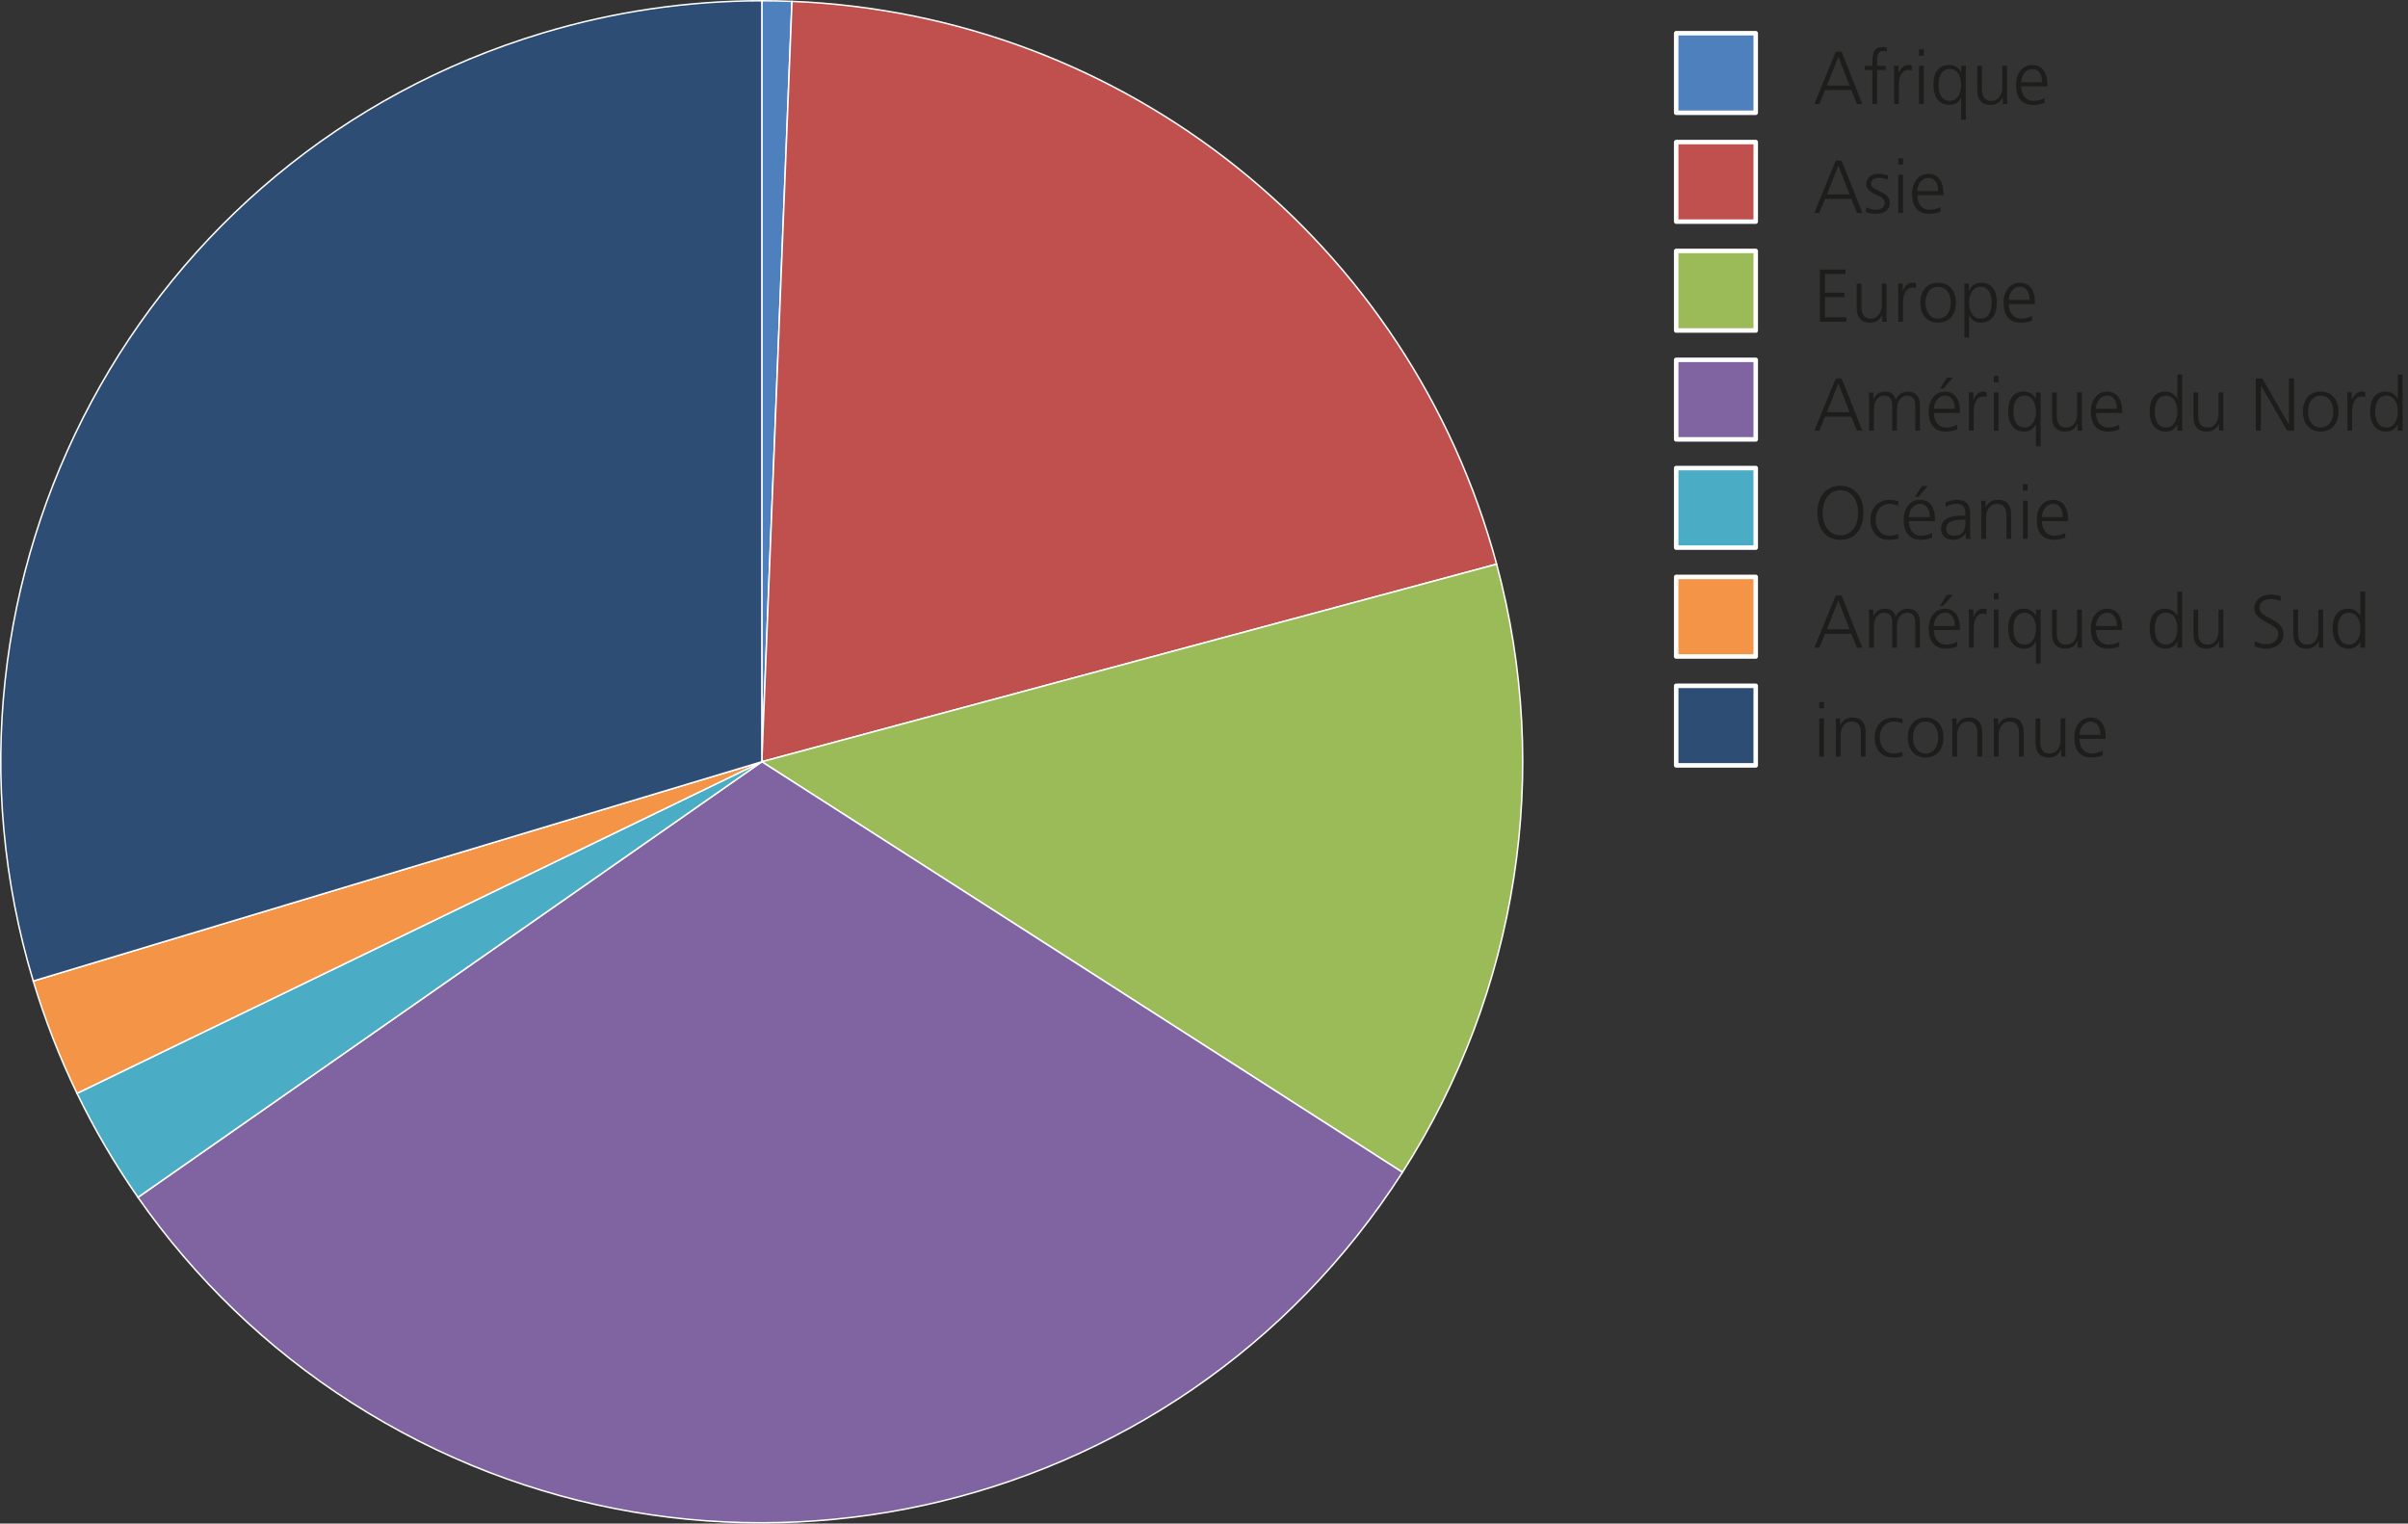 <?xml version="1.0" encoding="UTF-8"?>
<svg xmlns="http://www.w3.org/2000/svg" id="a" viewBox="0 0 800.25 506.25">
  <rect x="0" y="0" width="800.25" height="506.25" fill="#333333" stroke="none"/>
  <g>
    <path d="M253.18,.25c3.34,0,6.68,.06,10.02,.2l-10.02,252.66V.25Z" style="fill:#4e80bd; fill-rule:evenodd;"></path>
    <path d="M253.18,.25c3.34,0,6.68,.06,10.02,.2l-10.02,252.66V.25Z" style="fill:none; stroke:#fff; stroke-linejoin:round; stroke-width:.5px;"></path>
  </g>
  <g>
    <path d="M263.2,.45c110.57,4.38,205.44,80.15,234.17,187.01l-244.19,65.65L263.2,.45Z" style="fill:#c0504d; fill-rule:evenodd;"></path>
    <path d="M263.2,.45c110.57,4.38,205.44,80.15,234.17,187.01l-244.19,65.65L263.2,.45Z" style="fill:none; stroke:#fff; stroke-linejoin:round; stroke-width:.5px;"></path>
  </g>
  <g>
    <path d="M497.37,187.46c18.49,68.76,7.13,142.12-31.29,202.07L253.18,253.11l244.19-65.65Z" style="fill:#9bbb59; fill-rule:evenodd;"></path>
    <path d="M497.37,187.46c18.49,68.76,7.13,142.12-31.29,202.07L253.18,253.11l244.19-65.65Z" style="fill:none; stroke:#fff; stroke-linejoin:round; stroke-width:.5px;"></path>
  </g>
  <g>
    <path d="M466.08,389.53c-75.34,117.58-231.74,151.83-349.32,76.49-27.87-17.86-51.96-41.02-70.91-68.16L253.18,253.11l212.9,136.42Z" style="fill:#8064a1; fill-rule:evenodd;"></path>
    <path d="M466.08,389.53c-75.34,117.58-231.74,151.83-349.32,76.49-27.87-17.86-51.96-41.02-70.91-68.16L253.18,253.11l212.9,136.42Z" style="fill:none; stroke:#fff; stroke-linejoin:round; stroke-width:.5px;"></path>
  </g>
  <g>
    <path d="M45.85,397.85c-7.65-10.96-14.43-22.52-20.26-34.55l227.58-110.19L45.85,397.85Z" style="fill:#4bacc6; fill-rule:evenodd;"></path>
    <path d="M45.85,397.85c-7.65-10.96-14.43-22.52-20.26-34.55l227.58-110.19L45.85,397.85Z" style="fill:none; stroke:#fff; stroke-linejoin:round; stroke-width:.5px;"></path>
  </g>
  <g>
    <path d="M25.59,363.3c-5.83-12.04-10.69-24.51-14.54-37.32l242.13-72.87L25.59,363.3Z" style="fill:#f39447; fill-rule:evenodd;"></path>
    <path d="M25.59,363.3c-5.83-12.04-10.69-24.51-14.54-37.32l242.13-72.87L25.59,363.3Z" style="fill:none; stroke:#fff; stroke-linejoin:round; stroke-width:.5px;"></path>
  </g>
  <g>
    <path d="M11.05,325.98C-29.2,192.26,46.57,51.23,180.3,10.98,203.94,3.86,228.49,.25,253.18,.25V253.11L11.05,325.98Z" style="fill:#2d4d75; fill-rule:evenodd;"></path>
    <path d="M11.05,325.98C-29.2,192.26,46.57,51.23,180.3,10.98,203.94,3.86,228.49,.25,253.18,.25V253.11L11.05,325.98Z" style="fill:none; stroke:#fff; stroke-linejoin:round; stroke-width:.5px;"></path>
  </g>
  <g>
    <rect x="557.05" y="11.04" width="26.43" height="26.43" style="fill:#4e80bd;"></rect>
    <rect x="557.05" y="11.04" width="26.43" height="26.43" style="fill:none; stroke:#fff; stroke-linejoin:round; stroke-width:1.5px;"></rect>
  </g>
  <g>
    <path d="M610.08,17.21h1.94l6.89,17.36h-1.79l-1.87-4.65h-8.75l-1.87,4.65h-1.67l7.11-17.36Zm.85,1.64l-3.78,9.58h7.54l-3.76-9.58Z" style="fill:#1d1d1b;"></path>
    <path d="M622.26,23.23h-2.56v-1.34h2.56v-.92c0-2.66,.1-5.35,3.36-5.35,.5,0,1.17,.07,1.47,.25l-.1,1.37c-.32-.17-.8-.27-1.24-.27-2.14,0-1.92,2.31-1.92,3.83v1.09h2.86v1.34h-2.86v11.34h-1.57v-11.34Z" style="fill:#1d1d1b;"></path>
    <path d="M629.47,24.72c0-1.39,0-1.92-.1-2.84h1.57v2.44h.05c.57-1.42,1.64-2.74,3.26-2.74,.37,0,.82,.07,1.09,.15v1.64c-.32-.1-.75-.15-1.14-.15-2.49,0-3.16,2.79-3.16,5.07v6.27h-1.57v-9.85Z" style="fill:#1d1d1b;"></path>
    <path d="M639.32,18.5h-1.57v-2.09h1.57v2.09Zm-1.57,3.38h1.57v12.68h-1.57v-12.68Z" style="fill:#1d1d1b;"></path>
    <path d="M653.32,39.79h-1.57v-7.39h-.05c-.77,1.64-1.96,2.46-3.96,2.46-3.48,0-5.22-2.89-5.22-6.64s1.49-6.64,5.22-6.64c2.69,0,3.66,1.92,3.96,2.36h.05v-2.06h1.57v17.91Zm-5.32-6.27c2.79,0,3.76-2.98,3.76-5.3s-.97-5.3-3.76-5.3c-2.98,0-3.76,2.84-3.76,5.3s.77,5.3,3.76,5.3Z" style="fill:#1d1d1b;"></path>
    <path d="M667,31.58c0,.97,0,1.96,.1,2.98h-1.52v-2.26h-.05c-.52,1.14-1.47,2.56-4.1,2.56-3.13,0-4.33-2.09-4.33-4.87v-8.11h1.57v7.71c0,2.39,.85,3.93,3.01,3.93,2.86,0,3.76-2.51,3.76-4.63v-7.01h1.57v9.7Z" style="fill:#1d1d1b;"></path>
    <path d="M679.43,34.17c-1.09,.45-2.51,.7-3.68,.7-4.2,0-5.77-2.84-5.77-6.64s2.14-6.64,5.35-6.64c3.58,0,5.05,2.88,5.05,6.29v.8h-8.68c0,2.69,1.44,4.85,4.18,4.85,1.14,0,2.81-.47,3.56-.95v1.59Zm-.77-6.84c0-2.21-.9-4.4-3.23-4.4s-3.73,2.31-3.73,4.4h6.96Z" style="fill:#1d1d1b;"></path>
  </g>
  <g>
    <rect x="557.05" y="47.21" width="26.43" height="26.43" style="fill:#c0504d;"></rect>
    <rect x="557.05" y="47.21" width="26.43" height="26.43" style="fill:none; stroke:#fff; stroke-linejoin:round; stroke-width:1.5px;"></rect>
  </g>
  <g>
    <path d="M610.08,53.38h1.94l6.89,17.36h-1.79l-1.87-4.65h-8.75l-1.87,4.65h-1.67l7.11-17.36Zm.85,1.64l-3.78,9.58h7.54l-3.76-9.58Z" style="fill:#1d1d1b;"></path>
    <path d="M620.22,68.9c.95,.47,2.09,.8,3.31,.8,1.49,0,2.81-.82,2.81-2.26,0-3.01-6.09-2.54-6.09-6.22,0-2.51,2.04-3.46,4.13-3.46,.67,0,2.01,.15,3.13,.57l-.15,1.37c-.82-.37-1.94-.6-2.81-.6-1.62,0-2.74,.5-2.74,2.11,0,2.36,6.24,2.06,6.24,6.22,0,2.69-2.51,3.61-4.43,3.61-1.22,0-2.44-.15-3.56-.6l.15-1.54Z" style="fill:#1d1d1b;"></path>
    <path d="M632.43,54.68h-1.57v-2.09h1.57v2.09Zm-1.57,3.38h1.57v12.68h-1.57v-12.68Z" style="fill:#1d1d1b;"></path>
    <path d="M644.89,70.35c-1.09,.45-2.51,.7-3.68,.7-4.2,0-5.77-2.84-5.77-6.64s2.14-6.64,5.35-6.64c3.58,0,5.05,2.88,5.05,6.29v.8h-8.68c0,2.69,1.44,4.85,4.18,4.85,1.14,0,2.81-.47,3.56-.95v1.59Zm-.77-6.84c0-2.21-.9-4.4-3.23-4.4s-3.73,2.31-3.73,4.4h6.96Z" style="fill:#1d1d1b;"></path>
  </g>
  <g>
    <rect x="557.05" y="83.38" width="26.43" height="26.44" style="fill:#9bbb59;"></rect>
    <rect x="557.05" y="83.38" width="26.43" height="26.44" style="fill:none; stroke:#fff; stroke-linejoin:round; stroke-width:1.5px;"></rect>
  </g>
  <g>
    <path d="M604.78,89.56h8.51v1.49h-6.79v6.19h6.44v1.49h-6.44v6.69h7.09v1.49h-8.8v-17.36Z" style="fill:#1d1d1b;"></path>
    <path d="M626.94,103.94c0,.97,0,1.96,.1,2.98h-1.52v-2.26h-.05c-.52,1.14-1.47,2.56-4.1,2.56-3.13,0-4.33-2.09-4.33-4.87v-8.11h1.57v7.71c0,2.39,.85,3.93,3.01,3.93,2.86,0,3.76-2.51,3.76-4.63v-7.01h1.57v9.7Z" style="fill:#1d1d1b;"></path>
    <path d="M630.86,97.07c0-1.39,0-1.92-.1-2.84h1.57v2.44h.05c.57-1.42,1.64-2.74,3.26-2.74,.37,0,.82,.07,1.09,.15v1.64c-.32-.1-.75-.15-1.14-.15-2.49,0-3.16,2.79-3.16,5.07v6.27h-1.57v-9.85Z" style="fill:#1d1d1b;"></path>
    <path d="M644.09,93.94c4.1,0,5.92,3.18,5.92,6.64s-1.82,6.64-5.92,6.64-5.92-3.18-5.92-6.64,1.82-6.64,5.92-6.64Zm0,11.94c2.74,0,4.2-2.36,4.2-5.3s-1.47-5.3-4.2-5.3-4.2,2.36-4.2,5.3,1.47,5.3,4.2,5.3Z" style="fill:#1d1d1b;"></path>
    <path d="M652.82,94.24h1.57l-.1,2.31h.05c.4-.7,1.37-2.61,4.05-2.61,3.73,0,5.22,2.79,5.22,6.64s-1.74,6.64-5.22,6.64c-1.99,0-3.18-.82-3.95-2.46h-.05v7.39h-1.57v-17.91Zm5.32,1.04c-2.79,0-3.76,2.98-3.76,5.3s.97,5.3,3.76,5.3c2.98,0,3.75-2.84,3.75-5.3s-.77-5.3-3.75-5.3Z" style="fill:#1d1d1b;"></path>
    <path d="M675.3,106.52c-1.09,.45-2.51,.7-3.68,.7-4.2,0-5.77-2.84-5.77-6.64s2.14-6.64,5.35-6.64c3.58,0,5.05,2.88,5.05,6.29v.8h-8.68c0,2.69,1.44,4.85,4.18,4.85,1.14,0,2.81-.47,3.56-.95v1.59Zm-.77-6.84c0-2.21-.9-4.4-3.23-4.4s-3.73,2.31-3.73,4.4h6.96Z" style="fill:#1d1d1b;"></path>
  </g>
  <g>
    <rect x="557.05" y="119.57" width="26.43" height="26.43" style="fill:#8064a1;"></rect>
    <rect x="557.05" y="119.57" width="26.43" height="26.43" style="fill:none; stroke:#fff; stroke-linejoin:round; stroke-width:1.5px;"></rect>
  </g>
  <g>
    <path d="M610.08,125.74h1.94l6.89,17.36h-1.79l-1.87-4.65h-8.75l-1.87,4.65h-1.67l7.11-17.36Zm.85,1.64l-3.78,9.58h7.54l-3.76-9.58Z" style="fill:#1d1d1b;"></path>
    <path d="M636.51,143.1v-8.43c0-1.79-.67-3.21-2.69-3.21-1.72,0-3.41,1.47-3.41,4.63v7.01h-1.57v-8.43c0-1.79-.67-3.21-2.69-3.21-1.72,0-3.41,1.47-3.41,4.63v7.01h-1.57v-9.7c0-.97,0-1.96-.1-2.98h1.52v2.14l.05,.02c.5-.87,1.24-2.46,3.95-2.46,1.12,0,2.96,.47,3.36,2.69h.05c.57-1.49,2.06-2.69,4.05-2.69,2.56,0,4,1.79,4,4.25v8.73h-1.57Z" style="fill:#1d1d1b;"></path>
    <path d="M650.41,142.7c-1.09,.45-2.51,.7-3.68,.7-4.2,0-5.77-2.84-5.77-6.64s2.14-6.64,5.35-6.64c3.58,0,5.05,2.88,5.05,6.29v.8h-8.68c0,2.69,1.44,4.85,4.18,4.85,1.14,0,2.81-.47,3.56-.95v1.59Zm-.77-6.84c0-2.21-.9-4.4-3.23-4.4s-3.73,2.31-3.73,4.4h6.96Zm-2.61-10.35h1.96l-3.13,3.58h-1.14l2.31-3.58Z" style="fill:#1d1d1b;"></path>
    <path d="M654.34,133.25c0-1.39,0-1.92-.1-2.84h1.57v2.44h.05c.57-1.42,1.64-2.74,3.26-2.74,.37,0,.82,.07,1.09,.15v1.64c-.32-.1-.75-.15-1.14-.15-2.49,0-3.16,2.79-3.16,5.07v6.27h-1.57v-9.85Z" style="fill:#1d1d1b;"></path>
    <path d="M664.18,127.03h-1.57v-2.09h1.57v2.09Zm-1.57,3.38h1.57v12.68h-1.57v-12.68Z" style="fill:#1d1d1b;"></path>
    <path d="M678.18,148.32h-1.57v-7.39h-.05c-.77,1.64-1.96,2.46-3.96,2.46-3.48,0-5.22-2.89-5.22-6.64s1.49-6.64,5.22-6.64c2.69,0,3.66,1.92,3.96,2.36h.05v-2.06h1.57v17.91Zm-5.32-6.27c2.79,0,3.76-2.98,3.76-5.3s-.97-5.3-3.76-5.3c-2.98,0-3.76,2.84-3.76,5.3s.77,5.3,3.76,5.3Z" style="fill:#1d1d1b;"></path>
    <path d="M691.86,140.11c0,.97,0,1.96,.1,2.98h-1.52v-2.26h-.05c-.52,1.14-1.47,2.56-4.1,2.56-3.13,0-4.33-2.09-4.33-4.87v-8.11h1.57v7.71c0,2.39,.84,3.93,3.01,3.93,2.86,0,3.76-2.51,3.76-4.63v-7.01h1.57v9.7Z" style="fill:#1d1d1b;"></path>
    <path d="M704.29,142.7c-1.09,.45-2.51,.7-3.68,.7-4.2,0-5.77-2.84-5.77-6.64s2.14-6.64,5.35-6.64c3.58,0,5.05,2.88,5.05,6.29v.8h-8.68c0,2.69,1.44,4.85,4.18,4.85,1.14,0,2.81-.47,3.56-.95v1.59Zm-.77-6.84c0-2.21-.9-4.4-3.23-4.4s-3.73,2.31-3.73,4.4h6.96Z" style="fill:#1d1d1b;"></path>
    <path d="M725.18,143.1h-1.57v-2.01h-.05c-.85,1.62-2.14,2.31-3.96,2.31-3.48,0-5.22-2.89-5.22-6.64s1.49-6.64,5.22-6.64c2.49,0,3.73,1.82,3.96,2.44h.05v-8.11h1.57v18.65Zm-5.32-1.04c2.79,0,3.76-2.98,3.76-5.3s-.97-5.3-3.76-5.3c-2.98,0-3.76,2.84-3.76,5.3s.77,5.3,3.76,5.3Z" style="fill:#1d1d1b;"></path>
    <path d="M738.86,140.11c0,.97,0,1.96,.1,2.98h-1.52v-2.26h-.05c-.52,1.14-1.47,2.56-4.1,2.56-3.13,0-4.33-2.09-4.33-4.87v-8.11h1.57v7.71c0,2.39,.85,3.93,3.01,3.93,2.86,0,3.76-2.51,3.76-4.63v-7.01h1.57v9.7Z" style="fill:#1d1d1b;"></path>
    <path d="M749.65,125.74h2.16l8.83,15.27h.05v-15.27h1.72v17.36h-2.31l-8.68-14.97h-.05v14.97h-1.72v-17.36Z" style="fill:#1d1d1b;"></path>
    <path d="M771.23,130.11c4.1,0,5.92,3.18,5.92,6.64s-1.82,6.64-5.92,6.64-5.92-3.18-5.92-6.64,1.82-6.64,5.92-6.64Zm0,11.94c2.74,0,4.2-2.36,4.2-5.3s-1.47-5.3-4.2-5.3-4.2,2.36-4.2,5.3,1.47,5.3,4.2,5.3Z" style="fill:#1d1d1b;"></path>
    <path d="M780.11,133.25c0-1.39,0-1.92-.1-2.84h1.57v2.44h.05c.57-1.42,1.64-2.74,3.26-2.74,.37,0,.82,.07,1.09,.15v1.64c-.32-.1-.75-.15-1.14-.15-2.49,0-3.16,2.79-3.16,5.07v6.27h-1.57v-9.85Z" style="fill:#1d1d1b;"></path>
    <path d="M798.44,143.1h-1.57v-2.01h-.05c-.85,1.62-2.14,2.31-3.96,2.31-3.48,0-5.22-2.89-5.22-6.64s1.49-6.64,5.22-6.64c2.49,0,3.73,1.82,3.96,2.44h.05v-8.11h1.57v18.65Zm-5.32-1.04c2.79,0,3.76-2.98,3.76-5.3s-.97-5.3-3.76-5.3c-2.98,0-3.76,2.84-3.76,5.3s.77,5.3,3.76,5.3Z" style="fill:#1d1d1b;"></path>
  </g>
  <g>
    <rect x="557.05" y="155.53" width="26.43" height="26.43" style="fill:#4bacc6;"></rect>
    <rect x="557.05" y="155.53" width="26.43" height="26.43" style="fill:none; stroke:#fff; stroke-linejoin:round; stroke-width:1.5px;"></rect>
  </g>
  <g>
    <path d="M611.62,161.4c5.22,0,7.69,4.28,7.64,8.98-.05,5.32-2.64,8.98-7.64,8.98s-7.59-3.66-7.64-8.98c-.05-4.7,2.41-8.98,7.64-8.98Zm-5.92,8.98c0,3.68,1.84,7.49,5.92,7.49s5.92-3.81,5.92-7.49-1.84-7.49-5.92-7.49-5.92,3.81-5.92,7.49Z" style="fill:#1d1d1b;"></path>
    <path d="M630.82,168.07c-.85-.37-1.87-.65-2.71-.65-3.06,0-4.78,2.21-4.78,5.3,0,2.89,1.74,5.3,4.6,5.3,1,0,1.92-.22,2.86-.57l.15,1.47c-1.07,.37-2.06,.45-3.26,.45-4.08,0-6.07-3.11-6.07-6.64,0-3.9,2.51-6.64,6.27-6.64,1.52,0,2.61,.35,3.06,.5l-.12,1.49Z" style="fill:#1d1d1b;"></path>
    <path d="M642.1,178.66c-1.09,.45-2.51,.7-3.68,.7-4.2,0-5.77-2.84-5.77-6.64s2.14-6.64,5.35-6.64c3.58,0,5.05,2.88,5.05,6.29v.8h-8.68c0,2.69,1.44,4.85,4.18,4.85,1.14,0,2.81-.47,3.56-.95v1.59Zm-.77-6.84c0-2.21-.9-4.4-3.23-4.4s-3.73,2.31-3.73,4.4h6.96Zm-2.61-10.35h1.96l-3.13,3.58h-1.14l2.31-3.58Z" style="fill:#1d1d1b;"></path>
    <path d="M653.32,177.02h-.05c-.7,1.52-2.46,2.34-4.03,2.34-3.61,0-4.18-2.44-4.18-3.58,0-4.25,4.53-4.45,7.81-4.45h.3v-.65c0-2.16-.77-3.26-2.89-3.26-1.32,0-2.56,.3-3.73,1.04v-1.52c.97-.47,2.61-.87,3.73-.87,3.13,0,4.45,1.42,4.45,4.73v5.6c0,1.02,0,1.79,.12,2.66h-1.54v-2.04Zm-.15-4.35h-.45c-2.71,0-5.94,.27-5.94,3.06,0,1.67,1.19,2.29,2.64,2.29,3.68,0,3.76-3.21,3.76-4.58v-.77Z" style="fill:#1d1d1b;"></path>
    <path d="M658.46,169.36c0-.97,0-1.96-.1-2.98h1.52v2.26h.05c.52-1.14,1.47-2.56,4.1-2.56,3.13,0,4.33,2.09,4.33,4.87v8.11h-1.57v-7.71c0-2.39-.85-3.93-3.01-3.93-2.86,0-3.75,2.51-3.75,4.63v7.01h-1.57v-9.7Z" style="fill:#1d1d1b;"></path>
    <path d="M673.86,162.99h-1.57v-2.09h1.57v2.09Zm-1.57,3.38h1.57v12.68h-1.57v-12.68Z" style="fill:#1d1d1b;"></path>
    <path d="M686.32,178.66c-1.09,.45-2.51,.7-3.68,.7-4.2,0-5.77-2.84-5.77-6.64s2.14-6.64,5.35-6.64c3.58,0,5.05,2.88,5.05,6.29v.8h-8.68c0,2.69,1.44,4.85,4.18,4.85,1.14,0,2.81-.47,3.56-.95v1.59Zm-.77-6.84c0-2.21-.9-4.4-3.23-4.4s-3.73,2.31-3.73,4.4h6.96Z" style="fill:#1d1d1b;"></path>
  </g>
  <g>
    <rect x="557.05" y="191.7" width="26.43" height="26.44" style="fill:#f39447;"></rect>
    <rect x="557.05" y="191.7" width="26.43" height="26.44" style="fill:none; stroke:#fff; stroke-linejoin:round; stroke-width:1.5px;"></rect>
  </g>
  <g>
    <path d="M610.08,197.87h1.94l6.89,17.36h-1.79l-1.87-4.65h-8.75l-1.87,4.65h-1.67l7.11-17.36Zm.85,1.64l-3.78,9.58h7.54l-3.76-9.58Z" style="fill:#1d1d1b;"></path>
    <path d="M636.51,215.23v-8.43c0-1.79-.67-3.21-2.69-3.21-1.72,0-3.41,1.47-3.41,4.63v7.01h-1.57v-8.43c0-1.79-.67-3.21-2.69-3.21-1.72,0-3.41,1.47-3.41,4.63v7.01h-1.57v-9.7c0-.97,0-1.96-.1-2.98h1.52v2.14l.05,.02c.5-.87,1.24-2.46,3.95-2.46,1.12,0,2.96,.47,3.36,2.69h.05c.57-1.49,2.06-2.69,4.05-2.69,2.56,0,4,1.79,4,4.25v8.73h-1.57Z" style="fill:#1d1d1b;"></path>
    <path d="M650.41,214.84c-1.09,.45-2.51,.7-3.68,.7-4.2,0-5.77-2.84-5.77-6.64s2.14-6.64,5.35-6.64c3.58,0,5.05,2.88,5.05,6.29v.8h-8.68c0,2.69,1.44,4.85,4.18,4.85,1.14,0,2.81-.47,3.56-.95v1.59Zm-.77-6.84c0-2.21-.9-4.4-3.23-4.4s-3.73,2.31-3.73,4.4h6.96Zm-2.61-10.35h1.96l-3.13,3.58h-1.14l2.31-3.58Z" style="fill:#1d1d1b;"></path>
    <path d="M654.34,205.38c0-1.39,0-1.92-.1-2.84h1.57v2.44h.05c.57-1.42,1.64-2.74,3.26-2.74,.37,0,.82,.07,1.09,.15v1.64c-.32-.1-.75-.15-1.14-.15-2.49,0-3.16,2.79-3.16,5.07v6.27h-1.57v-9.85Z" style="fill:#1d1d1b;"></path>
    <path d="M664.18,199.17h-1.57v-2.09h1.57v2.09Zm-1.57,3.38h1.57v12.68h-1.57v-12.68Z" style="fill:#1d1d1b;"></path>
    <path d="M678.18,220.46h-1.57v-7.39h-.05c-.77,1.64-1.96,2.46-3.96,2.46-3.48,0-5.22-2.89-5.22-6.64s1.49-6.64,5.22-6.64c2.69,0,3.66,1.92,3.96,2.36h.05v-2.06h1.57v17.91Zm-5.32-6.27c2.79,0,3.76-2.98,3.76-5.3s-.97-5.3-3.76-5.3c-2.98,0-3.76,2.84-3.76,5.3s.77,5.3,3.76,5.3Z" style="fill:#1d1d1b;"></path>
    <path d="M691.86,212.25c0,.97,0,1.96,.1,2.98h-1.52v-2.26h-.05c-.52,1.14-1.47,2.56-4.1,2.56-3.13,0-4.33-2.09-4.33-4.87v-8.11h1.57v7.71c0,2.39,.84,3.93,3.01,3.93,2.86,0,3.76-2.51,3.76-4.63v-7.01h1.57v9.7Z" style="fill:#1d1d1b;"></path>
    <path d="M704.29,214.84c-1.09,.45-2.51,.7-3.68,.7-4.2,0-5.77-2.84-5.77-6.64s2.14-6.64,5.35-6.64c3.58,0,5.05,2.88,5.05,6.29v.8h-8.68c0,2.69,1.44,4.85,4.18,4.85,1.14,0,2.81-.47,3.56-.95v1.59Zm-.77-6.84c0-2.21-.9-4.4-3.23-4.4s-3.73,2.31-3.73,4.4h6.96Z" style="fill:#1d1d1b;"></path>
    <path d="M725.18,215.23h-1.57v-2.01h-.05c-.85,1.62-2.14,2.31-3.96,2.31-3.48,0-5.22-2.89-5.22-6.64s1.49-6.64,5.22-6.64c2.49,0,3.73,1.82,3.96,2.44h.05v-8.11h1.57v18.65Zm-5.32-1.04c2.79,0,3.76-2.98,3.76-5.3s-.97-5.3-3.76-5.3c-2.98,0-3.76,2.84-3.76,5.3s.77,5.3,3.76,5.3Z" style="fill:#1d1d1b;"></path>
    <path d="M738.86,212.25c0,.97,0,1.96,.1,2.98h-1.52v-2.26h-.05c-.52,1.14-1.47,2.56-4.1,2.56-3.13,0-4.33-2.09-4.33-4.87v-8.11h1.57v7.71c0,2.39,.85,3.93,3.01,3.93,2.86,0,3.76-2.51,3.76-4.63v-7.01h1.57v9.7Z" style="fill:#1d1d1b;"></path>
    <path d="M749.4,213.02c1.02,.65,2.21,1.02,3.83,1.02,2.14,0,3.9-1.09,3.9-3.56,0-3.41-7.96-3.83-7.96-8.38,0-2.79,2.44-4.53,5.5-4.53,.85,0,2.21,.12,3.41,.57l-.27,1.57c-.77-.42-1.99-.65-3.16-.65-1.79,0-3.75,.75-3.75,2.98,0,3.48,7.96,3.51,7.96,8.58,0,3.51-3.01,4.9-5.7,4.9-1.69,0-3.01-.35-3.93-.75l.17-1.77Z" style="fill:#1d1d1b;"></path>
    <path d="M772.03,212.25c0,.97,0,1.96,.1,2.98h-1.52v-2.26h-.05c-.52,1.14-1.47,2.56-4.1,2.56-3.13,0-4.33-2.09-4.33-4.87v-8.11h1.57v7.71c0,2.39,.85,3.93,3.01,3.93,2.86,0,3.76-2.51,3.76-4.63v-7.01h1.57v9.7Z" style="fill:#1d1d1b;"></path>
    <path d="M786,215.23h-1.57v-2.01h-.05c-.85,1.62-2.14,2.31-3.96,2.31-3.48,0-5.22-2.89-5.22-6.64s1.49-6.64,5.22-6.64c2.49,0,3.73,1.82,3.96,2.44h.05v-8.11h1.57v18.65Zm-5.32-1.04c2.79,0,3.76-2.98,3.76-5.3s-.97-5.3-3.76-5.3c-2.98,0-3.76,2.84-3.76,5.3s.77,5.3,3.76,5.3Z" style="fill:#1d1d1b;"></path>
  </g>
  <g>
    <rect x="557.05" y="227.88" width="26.43" height="26.44" style="fill:#2d4d75;"></rect>
    <rect x="557.05" y="227.88" width="26.43" height="26.44" style="fill:none; stroke:#fff; stroke-linejoin:round; stroke-width:1.5px;"></rect>
  </g>
  <g>
    <path d="M606.17,235.34h-1.57v-2.09h1.57v2.09Zm-1.57,3.38h1.57v12.68h-1.57v-12.68Z" style="fill:#1d1d1b;"></path>
    <path d="M610.12,241.71c0-.97,0-1.96-.1-2.98h1.52v2.26h.05c.52-1.14,1.47-2.56,4.1-2.56,3.13,0,4.33,2.09,4.33,4.87v8.11h-1.57v-7.71c0-2.39-.85-3.93-3.01-3.93-2.86,0-3.75,2.51-3.75,4.63v7.01h-1.57v-9.7Z" style="fill:#1d1d1b;"></path>
    <path d="M632.21,240.42c-.85-.37-1.87-.65-2.71-.65-3.06,0-4.78,2.21-4.78,5.3,0,2.89,1.74,5.3,4.6,5.3,1,0,1.92-.22,2.86-.57l.15,1.47c-1.07,.37-2.06,.45-3.26,.45-4.08,0-6.07-3.11-6.07-6.64,0-3.9,2.51-6.64,6.27-6.64,1.52,0,2.61,.35,3.06,.5l-.12,1.49Z" style="fill:#1d1d1b;"></path>
    <path d="M639.94,238.43c4.1,0,5.92,3.18,5.92,6.64s-1.82,6.64-5.92,6.64-5.92-3.18-5.92-6.64,1.82-6.64,5.92-6.64Zm0,11.94c2.74,0,4.2-2.36,4.2-5.3s-1.47-5.3-4.2-5.3-4.2,2.36-4.2,5.3,1.47,5.3,4.2,5.3Z" style="fill:#1d1d1b;"></path>
    <path d="M648.82,241.71c0-.97,0-1.96-.1-2.98h1.52v2.26h.05c.52-1.14,1.47-2.56,4.1-2.56,3.13,0,4.33,2.09,4.33,4.87v8.11h-1.57v-7.71c0-2.39-.85-3.93-3.01-3.93-2.86,0-3.75,2.51-3.75,4.63v7.01h-1.57v-9.7Z" style="fill:#1d1d1b;"></path>
    <path d="M662.64,241.71c0-.97,0-1.96-.1-2.98h1.52v2.26h.05c.52-1.14,1.47-2.56,4.1-2.56,3.13,0,4.33,2.09,4.33,4.87v8.11h-1.57v-7.71c0-2.39-.85-3.93-3.01-3.93-2.86,0-3.75,2.51-3.75,4.63v7.01h-1.57v-9.7Z" style="fill:#1d1d1b;"></path>
    <path d="M686.37,248.43c0,.97,0,1.96,.1,2.98h-1.52v-2.26h-.05c-.52,1.14-1.47,2.56-4.1,2.56-3.13,0-4.33-2.09-4.33-4.87v-8.11h1.57v7.71c0,2.39,.85,3.93,3.01,3.93,2.86,0,3.76-2.51,3.76-4.63v-7.01h1.57v9.7Z" style="fill:#1d1d1b;"></path>
    <path d="M698.8,251.01c-1.09,.45-2.51,.7-3.68,.7-4.2,0-5.77-2.84-5.77-6.64s2.14-6.64,5.35-6.64c3.58,0,5.05,2.88,5.05,6.29v.8h-8.68c0,2.69,1.44,4.85,4.18,4.85,1.14,0,2.81-.47,3.56-.95v1.59Zm-.77-6.84c0-2.21-.9-4.4-3.23-4.4s-3.73,2.31-3.73,4.4h6.96Z" style="fill:#1d1d1b;"></path>
  </g>
</svg>
